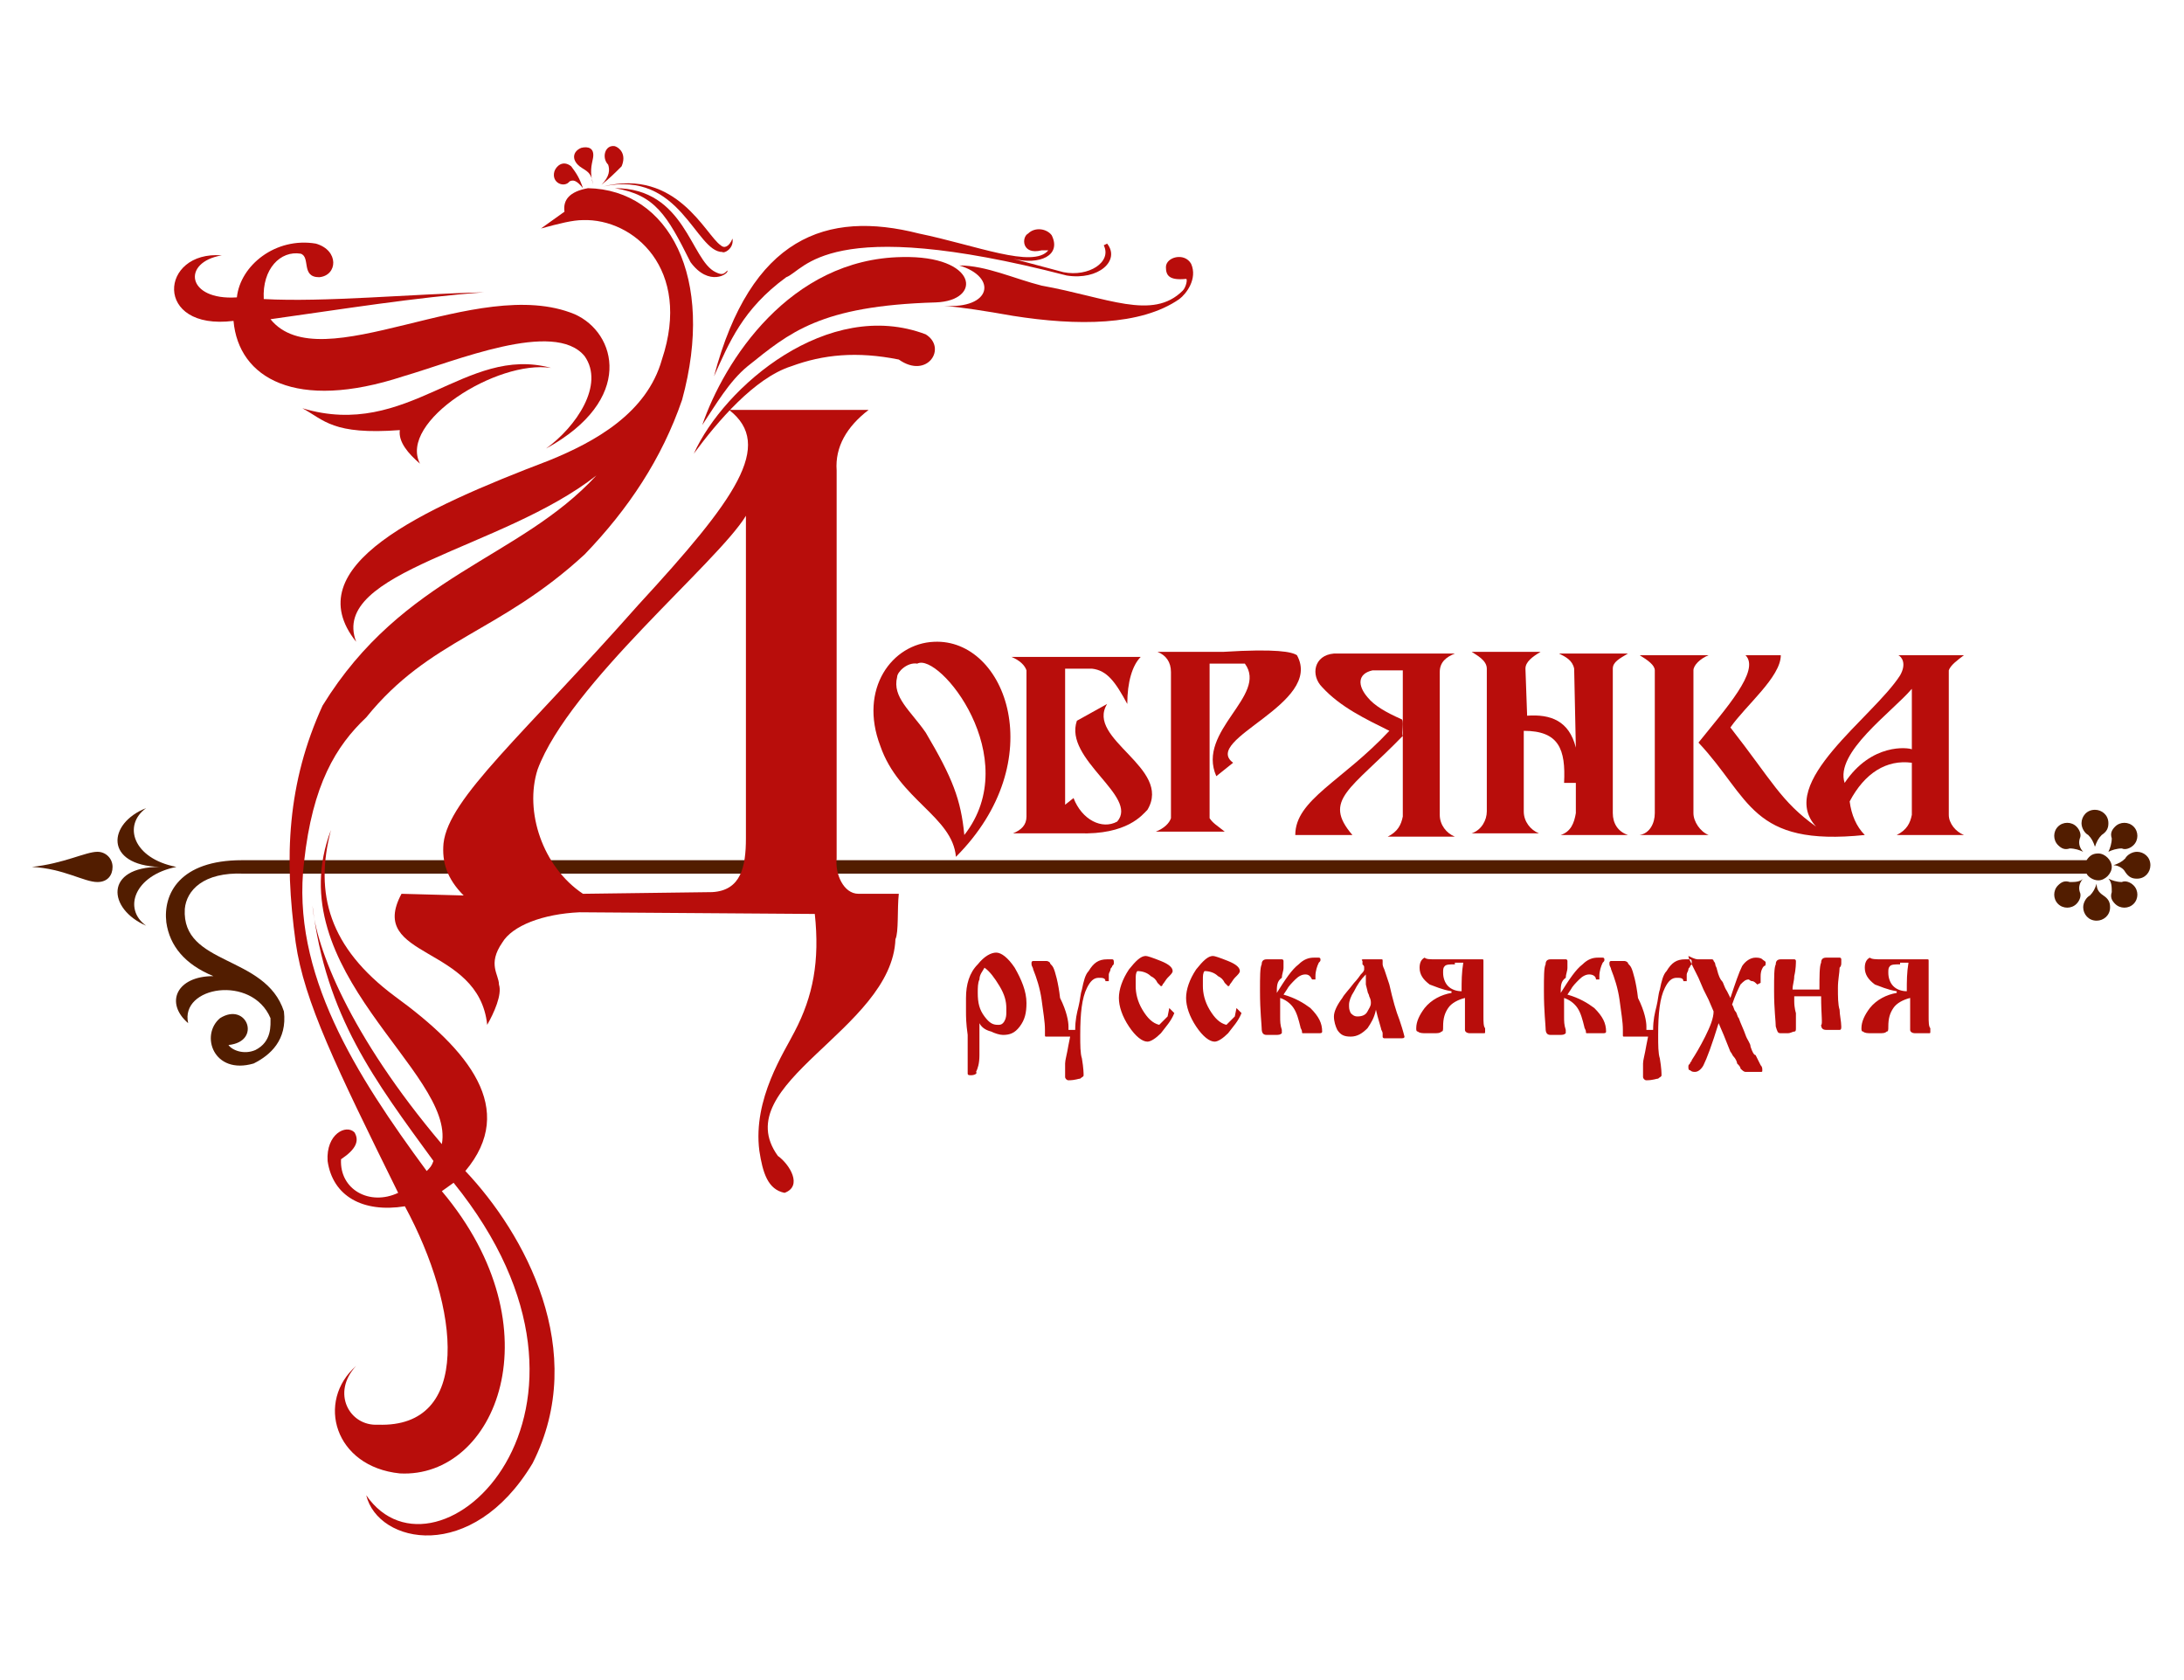 <?xml version="1.0" encoding="UTF-8"?> <svg xmlns="http://www.w3.org/2000/svg" xmlns:xlink="http://www.w3.org/1999/xlink" version="1.1" id="Слой_1" x="0px" y="0px" viewBox="0 0 130 100" style="enable-background:new 0 0 130 100;" xml:space="preserve"> <style type="text/css"> .st0{fill-rule:evenodd;clip-rule:evenodd;fill:#521D00;} .st1{fill-rule:evenodd;clip-rule:evenodd;fill:#B80D0B;} </style> <g> <g> <path class="st0" d="M16.9,60.2c-1.1-3.4-6.1-2.7-5.9-6.1c0.1-1.1,1.1-2.2,3.5-2.1l109.7,0c0.1,0.2,0.4,0.4,0.7,0.4 c0.4,0,0.8-0.4,0.8-0.8c0-0.4-0.4-0.8-0.8-0.8c-0.3,0-0.5,0.1-0.7,0.4l-109.8,0c-3.7,0-4.7,2-4.5,3.7c0.2,1.4,1.1,2.5,2.8,3.2 c-2.2,0-2.9,1.6-1.5,2.8c-0.5-2.2,3.8-2.9,4.9-0.3c0,0.4,0.1,1.4-0.9,1.9c-0.7,0.3-1.4,0-1.6-0.3c2-0.2,1.1-2.6-0.5-1.6 c-1.2,1-0.4,3.4,2,2.7C16.1,62.8,17.1,61.9,16.9,60.2z"></path> <path class="st0" d="M125.8,51.5c0.3-0.1,0.5-0.2,0.7-0.4c0.1-0.2,0.4-0.4,0.7-0.4c0.4,0,0.8,0.3,0.8,0.8c0,0.4-0.3,0.8-0.8,0.8 c-0.3,0-0.5-0.1-0.7-0.4C126.4,51.7,126.1,51.5,125.8,51.5z"></path> <g> <path class="st0" d="M124.7,50.4c-0.1-0.3-0.2-0.5-0.4-0.7c-0.2-0.1-0.4-0.4-0.4-0.7c0-0.4,0.3-0.8,0.8-0.8 c0.4,0,0.8,0.3,0.8,0.8c0,0.3-0.1,0.5-0.4,0.7C124.9,49.9,124.8,50.1,124.7,50.4z"></path> <path class="st0" d="M124.8,52.6c-0.1,0.3-0.2,0.5-0.4,0.7c-0.2,0.1-0.4,0.4-0.4,0.7c0,0.4,0.3,0.8,0.8,0.8 c0.4,0,0.8-0.3,0.8-0.8c0-0.3-0.1-0.5-0.4-0.7C124.9,53.1,124.8,52.9,124.8,52.6z"></path> </g> <g> <g> <path class="st0" d="M125.5,50.7c0.1-0.2,0.2-0.5,0.2-0.8c-0.1-0.3,0-0.5,0.2-0.7c0.3-0.3,0.8-0.3,1.1,0c0.3,0.3,0.3,0.8,0,1.1 c-0.2,0.2-0.5,0.3-0.7,0.2C126,50.5,125.7,50.6,125.5,50.7z"></path> <path class="st0" d="M124,52.3c-0.2,0.2-0.5,0.2-0.8,0.2c-0.3-0.1-0.5,0-0.7,0.2c-0.3,0.3-0.3,0.8,0,1.1c0.3,0.3,0.8,0.3,1.1,0 c0.2-0.2,0.3-0.5,0.2-0.7C123.7,52.8,123.8,52.5,124,52.3z"></path> </g> <g> <path class="st0" d="M124,50.7c-0.2-0.1-0.5-0.2-0.8-0.2c-0.3,0.1-0.5,0-0.7-0.2c-0.3-0.3-0.3-0.8,0-1.1c0.3-0.3,0.8-0.3,1.1,0 c0.2,0.2,0.3,0.5,0.2,0.7C123.7,50.2,123.8,50.5,124,50.7z"></path> <path class="st0" d="M125.5,52.3c0.2,0.2,0.2,0.5,0.2,0.8c-0.1,0.3,0,0.5,0.2,0.7c0.3,0.3,0.8,0.3,1.1,0c0.3-0.3,0.3-0.8,0-1.1 c-0.2-0.2-0.5-0.3-0.7-0.2C126,52.5,125.7,52.4,125.5,52.3z"></path> </g> </g> <path class="st0" d="M6.7,51.6c0-0.5-0.4-0.9-0.9-0.9c-0.7,0-2,0.7-3.9,0.9c1.9,0.1,3.1,0.9,3.9,0.9C6.4,52.5,6.7,52.1,6.7,51.6z"></path> <path class="st0" d="M9.5,51.6c-3.3-0.1-3.1-2.6-0.8-3.5c-1.4,1-0.8,3,1.8,3.5c-2.5,0.5-3.2,2.5-1.8,3.5 C6.4,54.1,6.2,51.6,9.5,51.6z"></path> </g> <g> <path class="st1" d="M43.6,14.2c-0.2,0.5-0.5,0.6-0.7,0.4c-0.9-0.6-2.6-4.6-7-3.5c4.6-1,5.5,3.9,7.1,3.9 C43.1,15.1,43.7,14.8,43.6,14.2z"></path> <path class="st1" d="M43.3,16.1c-0.2,0.2-0.3,0.3-0.7,0.1c-1.5-0.7-1.8-5-6-5c2.4,0.4,3.1,1.6,4.5,4.4 C42.2,17.1,43.4,16.3,43.3,16.1z"></path> <path class="st1" d="M32.5,26.7c5.3-2.9,4.2-6.9,1.7-8c-5.8-2.4-15.1,4-18.1,0.3c4.3-0.6,8.6-1.3,12.7-1.6 c-4.4,0.1-9.5,0.6-13.1,0.4c-0.1-1.8,1-2.9,2.2-2.7c0.6,0.2,0,1.4,1.1,1.4c1.1-0.1,1.2-1.6-0.2-2c-2.4-0.4-4.5,1.3-4.7,3.2 c-3,0.2-3.3-2.1-0.9-2.5c-3.7-0.3-4.1,4.5,0.7,3.9c0.3,3.4,3.7,5.4,10.1,3.3c3.1-0.9,9-3.4,10.8-1.2C36,22.9,34.3,25.4,32.5,26.7z "></path> <path class="st1" d="M55.7,18c-6.9,0.2-8.7,1.8-11.2,3.8c-1.1,0.9-1.9,2.3-2.7,3.5c1.3-3.8,5.2-9.9,11.9-10 C58.2,15.2,58.5,17.9,55.7,18z"></path> <path class="st1" d="M56.2,18.2c1.1,0.1,2.4,0.3,4.1,0.6c3.8,0.6,7.6,0.6,9.9-1c0.4-0.3,1.1-1.2,0.7-2.1c-0.4-0.7-1.5-0.4-1.5,0.2 c0,0.5,0.2,0.8,1.2,0.7c0.1,0,0,0.5-0.2,0.7c-1.8,1.8-4.5,0.4-8.4-0.3c-1.6-0.4-3.3-1.2-4.9-1.2C59.4,16.5,59,18.4,56.2,18.2z"></path> <path class="st1" d="M41.3,27c1.8-4,8-9.3,13.8-7.1c1.3,0.8,0.1,2.7-1.6,1.5c-2.5-0.5-4.5-0.3-6.4,0.4 C44.9,22.5,42.7,25.1,41.3,27z"></path> <path class="st1" d="M35.8,11c0.5-0.5,0.5-0.9,0.4-1.2c-0.4-0.4-0.2-1.2,0.4-1.1c0.3,0.1,0.7,0.5,0.4,1.2 C36.6,10.3,36.3,10.6,35.8,11z"></path> <path class="st1" d="M34.7,11.2c-0.4-0.5-0.6-0.5-0.8-0.4c-0.3,0.4-1.1,0.1-0.9-0.6c0.1-0.3,0.5-0.7,1-0.3 C34.3,10.3,34.5,10.6,34.7,11.2z"></path> <path class="st1" d="M35.3,11c-0.1-0.8-0.4-0.8-0.8-1.1C34,9.5,34.1,9,34.6,8.8c0.4-0.1,0.8,0,0.7,0.6C35.2,9.9,35.1,10.2,35.3,11 z"></path> <path class="st1" d="M32.8,21.9c-5.1-1.4-8.5,4.3-14.8,2.4c1.3,0.7,1.8,1.6,5.8,1.3c-0.1,0.7,0.5,1.4,1.2,2 C23.7,25.1,29.6,21.4,32.8,21.9z"></path> <path class="st1" d="M54.7,13.9c-5.5-1.4-10,0.2-12.2,8.5c0.9-2,1.7-4,4.3-5.9c1.1-0.4,2.4-3.8,16.7-0.1c1.9,0.3,3.2-0.9,2.4-1.9 l-0.2,0.1c0.5,1-0.9,1.9-2.4,1.6l-3-0.8c1.6,0.4,2.9-0.2,2.3-1.4c-0.3-0.4-1-0.5-1.4-0.1c-0.4,0.2-0.4,1.3,0.8,1l0.4,0 C61.5,16,58.1,14.6,54.7,13.9z"></path> <path class="st1" d="M18.6,53.9c0.2,2.5,2.2,7.7,7.7,14.2c0.8-4.3-9.8-10.3-6.6-18.7c-1,3.8-0.1,7,3.8,9.9 c4.4,3.2,7.3,6.7,4.2,10.4c3.5,3.7,7.4,10.7,4,17.4c-3.6,6-9.2,4.8-9.9,1.9C26,95.1,38,84,27,70.4l-0.7,0.5 c6.9,8.2,3.2,17.1-2.5,16.8c-3.9-0.4-5-4.3-2.6-6.4c-1.5,1.6-0.4,3.6,1.3,3.5c5.6,0.2,4.9-6.9,1.6-13c-2.5,0.4-4.3-0.6-4.6-2.7 c-0.1-1.6,1.1-2.2,1.6-1.7c0.3,0.5,0.1,1-0.8,1.6c-0.1,1.8,1.7,2.8,3.4,2c-3.7-7.5-5.6-11.4-6.1-14.9c-0.7-5.1-0.5-9.5,1.6-14.1 c4.8-7.8,11.7-8.7,16.3-13.7c-5.6,4.4-15.9,5.7-14.3,9.9c-3.6-4.5,3.9-7.9,11.5-10.8c2.7-1.1,5.8-2.8,6.7-6 c1.8-5.4-1.7-8.4-4.7-8.3c-0.6,0-1.4,0.2-2.5,0.5l1.4-1c-0.1-0.7,0.3-1.2,1.4-1.4c4.8,0.1,7.6,5.3,5.6,12.6 c-1.2,3.5-3.2,6.5-5.8,9.2c-5.1,4.7-9.2,5-13,9.7c-1.8,1.7-3.2,4-3.7,8.6c-0.8,6.6,3.1,12.7,7.3,18.4c0.2-0.2,0.3-0.3,0.4-0.6 C22.3,64.3,19.4,60.5,18.6,53.9z"></path> </g> <g> <path class="st1" d="M86.6,38.9l-7.2,0c-1.2,0.1-1.4,1.3-0.7,2c1.1,1.2,2.6,1.9,4,2.6c-2.8,3-5.6,4.1-5.6,6.2l3.4,0 c-1.8-2.1-0.1-2.7,3-5.9c-0.1-0.1,0.1-1-0.1-1c-0.9-0.4-1.6-0.8-2-1.3c-0.6-0.7-0.6-1.4,0.3-1.6l1.8,0l0,8.7 c-0.1,0.5-0.3,0.9-0.9,1.2l4,0c-0.5-0.2-0.9-0.7-0.9-1.3l0-8.5C85.7,39.4,86.1,39.1,86.6,38.9z"></path> <path class="st1" d="M93.8,44.5l-0.1-4.7c-0.1-0.5-0.5-0.7-0.9-0.9l4.1,0c-0.5,0.3-0.9,0.5-0.9,0.9l0,8.6c0,0.6,0.3,1.1,0.9,1.3 l-4,0c0.6-0.2,0.8-0.7,0.9-1.3l0-1.8l-0.7,0c0.1-2-0.3-3.1-2.4-3.1l0,4.8c0,0.6,0.4,1.1,0.9,1.3l-4,0c0.6-0.2,0.9-0.8,0.9-1.3 l0-1.5l0-7c0-0.5-0.6-0.8-0.9-1l4.1,0c-0.5,0.3-0.9,0.6-0.9,1l0.1,2.8C92.3,42.5,93.4,42.9,93.8,44.5z"></path> <path class="st1" d="M64.2,49.6l-3.9,0c0.5-0.2,0.8-0.5,0.8-1l0-8.7c-0.1-0.3-0.4-0.6-0.9-0.8l4.1,0l3.6,0 c-0.5,0.5-0.8,1.5-0.8,2.8c-0.7-1.3-1.2-2-2.1-2.1l-1.6,0l0,8.1l0.5-0.4c0.5,1.3,1.7,1.9,2.6,1.4c1.3-1.5-3.2-3.7-2.4-6l1.8-1 c-1.3,2.1,3.9,3.8,2.4,6.3C68,48.5,67.1,49.7,64.2,49.6z"></path> <path class="st1" d="M56.9,51c5.7-5.7,3-13-1.3-12.8c-2.5,0.1-4.5,2.8-3.2,6.2C53.5,47.6,56.7,48.6,56.9,51L56.9,51z M57.4,49.7 c-0.2-2.1-0.7-3.4-2.3-6.1c-0.9-1.3-2-2.1-1.7-3.3c0-0.3,0.6-0.9,1.2-0.8C55.9,38.8,61,45.1,57.4,49.7z"></path> <path class="st1" d="M72.8,38.8l-3.9,0c0.5,0.2,0.8,0.6,0.8,1.2l0,8.7c-0.1,0.3-0.4,0.6-0.9,0.8l4.1,0c-0.5-0.4-0.7-0.5-0.9-0.8 l0-9.2c1.1,0,0.6,0,2.1,0c1.4,1.9-2.9,4-1.7,6.7l1-0.8c-1.9-1.4,5.4-3.5,3.8-6.4C76.9,38.8,76,38.6,72.8,38.8z"></path> <path class="st1" d="M113.8,45.4l0,3.1c-0.1,0.5-0.3,0.9-0.9,1.2l4,0c-0.5-0.2-0.9-0.7-0.9-1.2l0-8.6c0.1-0.3,0.5-0.6,0.9-0.9 l-3.9,0c0.2,0.1,0.5,0.5,0.1,1.2c-1.6,2.5-7.4,6.4-5,9c-2.1-1.5-2.6-2.7-5.1-5.9c0.9-1.3,3-3,3-4.3l-2.1,0 c0.9,0.9-1.2,3.2-2.8,5.2c3.1,3.3,3.1,6.2,9.9,5.5c-0.5-0.5-0.8-1.2-0.9-2C111,46,112.3,45.2,113.8,45.4L113.8,45.4z M113.8,44.6 c-0.2-0.1-2.4-0.4-4,2c-0.6-1.8,2.8-4.2,4-5.6L113.8,44.6z"></path> <path class="st1" d="M101.7,49.7c-0.5-0.2-0.9-0.8-0.9-1.3v-8.5c0-0.3,0.4-0.7,0.9-0.9h-4.1c0.5,0.3,0.9,0.6,0.9,0.9v8.5 c0,0.6-0.3,1.2-0.9,1.3H101.7z"></path> <path class="st1" d="M43.4,24.4l8.3,0c-1.3,1-2,2.2-1.9,3.6l0,23.1c-0.1,0.9,0.4,2.1,1.3,2.1l2.4,0c-0.1,0.9,0,2.3-0.2,2.7 c-0.2,5.4-10.1,8.6-7,12.9c0.7,0.5,1.5,1.8,0.4,2.2c-1-0.2-1.3-1.2-1.5-2.5c-0.4-3.1,1.5-5.9,2.1-7.1c1.1-2.1,1.5-4.2,1.2-7 l-14-0.1c-2.2,0.1-4,0.8-4.6,1.8c-0.9,1.3-0.2,1.9-0.2,2.5c0.2,0.6-0.3,1.7-0.7,2.4c-0.5-4.8-7.2-3.9-5.1-7.8l3.7,0.1 c-1-1-1.3-2-1.2-3.1c0.3-2.7,4.7-6.4,11.6-14.2C43.8,29.7,46.1,26.5,43.4,24.4L43.4,24.4z M44.4,30.7c-1.7,2.8-10.5,10-12.4,15.1 c-0.8,2.5,0.3,5.8,2.7,7.4l7.7-0.1c1.7-0.1,2-1.5,2-3.2L44.4,30.7z"></path> </g> <path class="st1" d="M58.3,60.9l0,0.3c0,0.1,0,0.3,0,0.7c0,0.4,0,0.7,0,0.9c0,0.5-0.1,0.8-0.2,1C58.2,63.9,58,64,57.8,64 c-0.1,0-0.2,0-0.2-0.1v-0.1c0,0,0-0.1,0-0.2c0-0.1,0-0.2,0-0.3v-0.3v-0.3v-0.2c0-0.1,0-0.2,0-0.4c0-0.1,0-0.3,0-0.5 c-0.1-0.7-0.1-1.1-0.1-1.4c0-0.3,0-0.6,0-0.8c0-0.8,0.2-1.5,0.7-2c0.4-0.5,0.8-0.7,1.1-0.7c0.3,0,0.7,0.3,1.1,0.9 c0.4,0.7,0.7,1.4,0.7,2.1c0,0.6-0.1,1-0.4,1.4c-0.3,0.4-0.6,0.5-1,0.5c-0.2,0-0.5-0.1-0.7-0.2C58.6,61.3,58.4,61.1,58.3,60.9 L58.3,60.9z M58.6,57.6c-0.1,0.2-0.3,0.4-0.3,0.7c-0.1,0.2-0.1,0.5-0.1,0.8c0,0.6,0.1,1,0.4,1.4c0.3,0.4,0.5,0.5,0.8,0.5 c0.1,0,0.2,0,0.3-0.1c0.1-0.1,0.2-0.3,0.2-0.6V60c0-0.4-0.1-0.8-0.4-1.3C59.2,58.2,58.9,57.8,58.6,57.6L58.6,57.6z M63.6,61.1 l0,0.2H64c0-0.6,0.1-1,0.2-1.4c0.1-0.4,0.1-0.7,0.2-1c0.1-0.5,0.2-0.9,0.4-1.1c0.3-0.5,0.6-0.7,1.1-0.7c0.1,0,0.2,0,0.3,0 c0.1,0,0.1,0.1,0.1,0.2c0,0.1,0,0.1-0.1,0.2c0,0.1-0.1,0.1-0.1,0.2c0,0.1-0.1,0.2-0.1,0.3V58v0.2c0,0.1,0,0.1,0,0.2h-0.2 c0-0.2-0.2-0.2-0.4-0.2c-0.3,0-0.5,0.2-0.7,0.6c-0.3,0.6-0.4,1.5-0.4,2.8c0,0.6,0,1.1,0.1,1.4c0.1,0.6,0.1,0.9,0.1,1 c0,0.1-0.1,0.1-0.2,0.2c-0.1,0-0.3,0.1-0.7,0.1c-0.1,0-0.2-0.1-0.2-0.2c0-0.4,0-0.6,0-0.8c0-0.2,0.1-0.5,0.2-1.1l0.1-0.5h-0.6 c-0.3,0-0.5,0-0.5,0c-0.1,0-0.2,0-0.3,0c-0.1,0-0.1,0-0.1-0.1c0,0,0-0.1,0-0.1v-0.2c0-0.5-0.1-1-0.2-1.8c-0.1-0.7-0.3-1.3-0.5-1.8 c0-0.1-0.1-0.2-0.1-0.3c0-0.1,0-0.1,0-0.1c0,0,0-0.1,0.1-0.1c0.1,0,0.2,0,0.4,0c0.2,0,0.3,0,0.4,0c0.1,0,0.2,0.1,0.2,0.1 c0,0.1,0.1,0.1,0.2,0.3c0.1,0.2,0.3,0.9,0.4,1.8C63.5,60.2,63.6,60.8,63.6,61.1L63.6,61.1z M69.6,60l0.3,0.3 c-0.2,0.5-0.5,0.8-0.8,1.2c-0.3,0.3-0.6,0.5-0.8,0.5c-0.3,0-0.7-0.3-1.1-0.9c-0.4-0.6-0.6-1.2-0.6-1.7c0-0.5,0.2-1.1,0.6-1.7 c0.4-0.5,0.7-0.8,1-0.8c0.1,0,0.4,0.1,0.9,0.3c0.5,0.2,0.7,0.4,0.7,0.6c0,0.1-0.1,0.2-0.3,0.4c-0.1,0.1-0.2,0.3-0.3,0.4 c0,0.1-0.1,0.1-0.1,0.1s-0.1-0.1-0.2-0.2c-0.1-0.2-0.2-0.3-0.4-0.4c-0.2-0.2-0.5-0.3-0.8-0.3c-0.1,0.1-0.1,0.3-0.1,0.5 c0,0.2,0,0.3,0,0.4c0,0.4,0.1,0.9,0.4,1.4c0.3,0.5,0.6,0.8,1,0.9c0.1-0.1,0.2-0.2,0.3-0.3c0.1-0.1,0.1-0.1,0.2-0.2L69.6,60L69.6,60 z M73.6,60l0.3,0.3c-0.2,0.5-0.5,0.8-0.8,1.2c-0.3,0.3-0.6,0.5-0.8,0.5c-0.3,0-0.7-0.3-1.1-0.9c-0.4-0.6-0.6-1.2-0.6-1.7 c0-0.5,0.2-1.1,0.6-1.7c0.4-0.5,0.7-0.8,1-0.8c0.1,0,0.4,0.1,0.9,0.3c0.5,0.2,0.7,0.4,0.7,0.6c0,0.1-0.1,0.2-0.3,0.4 c-0.1,0.1-0.2,0.3-0.3,0.4c0,0.1-0.1,0.1-0.1,0.1c0,0-0.1-0.1-0.2-0.2c-0.1-0.2-0.2-0.3-0.4-0.4c-0.2-0.2-0.5-0.3-0.8-0.3 c-0.1,0.1-0.1,0.3-0.1,0.5c0,0.2,0,0.3,0,0.4c0,0.4,0.1,0.9,0.4,1.4c0.3,0.5,0.6,0.8,1,0.9c0.1-0.1,0.2-0.2,0.3-0.3 c0.1-0.1,0.1-0.1,0.2-0.2L73.6,60L73.6,60z M76,59.1L76,59.1c0.5-0.8,0.9-1.4,1.3-1.7c0.3-0.3,0.6-0.4,0.9-0.4c0.1,0,0.2,0,0.3,0 c0.1,0,0.1,0.1,0.1,0.1c0,0.1,0,0.1-0.1,0.2c-0.1,0.2-0.2,0.5-0.2,0.8l0,0.2h-0.2c-0.1-0.2-0.2-0.3-0.4-0.3c-0.2,0-0.4,0.1-0.6,0.3 c-0.2,0.2-0.4,0.4-0.5,0.6l-0.2,0.3c0.7,0.2,1.2,0.5,1.6,0.8c0.5,0.5,0.7,0.9,0.7,1.4c0,0.1-0.1,0.1-0.2,0.1h-0.1l-0.3,0 c-0.1,0-0.2,0-0.3,0c-0.1,0-0.1,0-0.2,0c-0.1,0-0.1,0-0.1-0.1c0-0.1-0.1-0.2-0.1-0.3c-0.1-0.4-0.2-0.8-0.4-1.1 c-0.2-0.3-0.5-0.5-0.8-0.6c0,0.4,0,0.8,0,1.1c0,0.3,0,0.5,0.1,0.8c0,0.1,0,0.2,0,0.2c-0.1,0.1-0.2,0.1-0.4,0.1h-0.5 c-0.2,0-0.3-0.1-0.3-0.4c0-0.2-0.1-1-0.1-2.2c0-0.9,0-1.4,0.1-1.6c0-0.2,0.1-0.3,0.3-0.3l0.3,0l0.5,0c0.1,0,0.1,0,0.1,0 c0.1,0,0.1,0.1,0.1,0.1c0,0.1,0,0.2,0,0.4c0,0.2-0.1,0.4-0.1,0.6C76,58.4,76,58.7,76,59.1L76,59.1z M81.2,57.1h1 c0.1,0,0.1,0,0.1,0.1c0,0.1,0,0.1,0,0.2c0,0,0,0.1,0.1,0.3l0.2,0.6l0.1,0.3c0.2,0.9,0.4,1.6,0.6,2.1c0.1,0.3,0.2,0.6,0.3,1 c0,0.1-0.1,0.1-0.2,0.1h-1c0,0-0.1,0-0.1-0.1c0-0.1,0-0.2,0-0.2c0-0.1-0.1-0.2-0.1-0.3L82,60.5l-0.1-0.4c-0.1,0.5-0.3,0.8-0.5,1.1 c-0.3,0.3-0.6,0.5-1,0.5c-0.4,0-0.6-0.1-0.8-0.4c-0.1-0.2-0.2-0.5-0.2-0.8c0-0.3,0.2-0.7,0.5-1.1c0.1-0.2,0.4-0.5,0.7-0.9 c0,0,0.2-0.2,0.4-0.5c0.1-0.1,0.2-0.2,0.2-0.3c0,0,0-0.1,0-0.1c0-0.1,0-0.1-0.1-0.2c0-0.1,0-0.1,0-0.2C81,57.1,81.1,57.1,81.2,57.1 L81.2,57.1z M81.3,58c-0.3,0.3-0.5,0.6-0.7,1c-0.2,0.3-0.3,0.6-0.3,0.8c0,0.2,0,0.3,0.1,0.5c0.1,0.1,0.2,0.2,0.4,0.2 c0.3,0,0.5-0.1,0.6-0.3c0.1-0.2,0.2-0.3,0.2-0.5c0-0.1,0-0.2-0.1-0.4c0-0.1-0.1-0.2-0.1-0.3l-0.1-0.4L81.3,58L81.3,58z M85.5,57.1 h2.4h0.3c0.1,0,0.1,0,0.1,0.1l0,0.6c0,0.4,0,0.8,0,1.3c0,0.4,0,0.7,0,0.7c0,0.1,0,0.3,0,0.7c0,0.3,0,0.6,0.1,0.7c0,0.1,0,0.2,0,0.2 c0,0.1,0,0.1-0.1,0.1c-0.1,0-0.2,0-0.3,0h-0.5c-0.2,0-0.3-0.1-0.3-0.2c0-0.1,0-0.5,0-1.2l0-0.7c-0.4,0.1-0.8,0.3-1,0.6 c-0.2,0.3-0.3,0.6-0.3,1.1c0,0.2,0,0.3-0.1,0.3c-0.1,0.1-0.2,0.1-0.5,0.1h-0.4c-0.2,0-0.4,0-0.5-0.1c-0.1,0-0.1-0.1-0.1-0.2 c0-0.4,0.2-0.8,0.5-1.2c0.4-0.5,1-0.8,1.6-0.9v-0.1c-0.6-0.1-1-0.3-1.3-0.4c-0.4-0.3-0.6-0.6-0.6-1c0-0.3,0.1-0.5,0.3-0.6 C84.9,57.1,85.1,57.1,85.5,57.1L85.5,57.1z M86.6,57.4c-0.3,0-0.5,0-0.6,0.1c-0.1,0.1-0.1,0.2-0.1,0.4c0,0.3,0.1,0.6,0.3,0.8 c0.2,0.2,0.5,0.3,0.8,0.3c0-0.6,0-1.1,0.1-1.7H86.6L86.6,57.4z M92.9,59.1L92.9,59.1c0.5-0.8,0.9-1.4,1.3-1.7 c0.3-0.3,0.6-0.4,0.9-0.4c0.1,0,0.2,0,0.3,0c0.1,0,0.1,0.1,0.1,0.1c0,0.1,0,0.1-0.1,0.2c-0.1,0.2-0.2,0.5-0.2,0.8l0,0.2h-0.2 C95,58.1,94.8,58,94.6,58c-0.2,0-0.4,0.1-0.6,0.3c-0.2,0.2-0.4,0.4-0.5,0.6l-0.2,0.3c0.7,0.2,1.2,0.5,1.6,0.8 c0.5,0.5,0.7,0.9,0.7,1.4c0,0.1-0.1,0.1-0.2,0.1h-0.1l-0.3,0c-0.1,0-0.2,0-0.3,0c-0.1,0-0.1,0-0.2,0c-0.1,0-0.1,0-0.1-0.1 c0-0.1-0.1-0.2-0.1-0.3c-0.1-0.4-0.2-0.8-0.4-1.1c-0.2-0.3-0.5-0.5-0.8-0.6c0,0.4,0,0.8,0,1.1c0,0.3,0,0.5,0.1,0.8 c0,0.1,0,0.2,0,0.2c-0.1,0.1-0.2,0.1-0.4,0.1h-0.5c-0.2,0-0.3-0.1-0.3-0.4c0-0.2-0.1-1-0.1-2.2c0-0.9,0-1.4,0.1-1.6 c0-0.2,0.1-0.3,0.3-0.3l0.3,0l0.5,0c0.1,0,0.1,0,0.1,0c0.1,0,0.1,0.1,0.1,0.1c0,0.1,0,0.2,0,0.4c0,0.2-0.1,0.4-0.1,0.6 C92.9,58.4,92.9,58.7,92.9,59.1L92.9,59.1z M98,61.1l0,0.2h0.4c0-0.6,0.1-1,0.2-1.4c0.1-0.4,0.1-0.7,0.2-1c0.1-0.5,0.2-0.9,0.4-1.1 c0.3-0.5,0.6-0.7,1.1-0.7c0.1,0,0.2,0,0.3,0c0.1,0,0.1,0.1,0.1,0.2c0,0.1,0,0.1-0.1,0.2c0,0.1-0.1,0.1-0.1,0.2 c0,0.1-0.1,0.2-0.1,0.3V58v0.2c0,0.1,0,0.1,0,0.2h-0.2c0-0.2-0.2-0.2-0.4-0.2c-0.3,0-0.5,0.2-0.7,0.6c-0.3,0.6-0.4,1.5-0.4,2.8 c0,0.6,0,1.1,0.1,1.4c0.1,0.6,0.1,0.9,0.1,1c0,0.1-0.1,0.1-0.2,0.2c-0.1,0-0.3,0.1-0.7,0.1c-0.1,0-0.2-0.1-0.2-0.2 c0-0.4,0-0.6,0-0.8c0-0.2,0.1-0.5,0.2-1.1l0.1-0.5h-0.6c-0.3,0-0.5,0-0.5,0c-0.1,0-0.2,0-0.3,0c-0.1,0-0.1,0-0.1-0.1 c0,0,0-0.1,0-0.1v-0.2c0-0.5-0.1-1-0.2-1.8c-0.1-0.7-0.3-1.3-0.5-1.8c0-0.1-0.1-0.2-0.1-0.3c0-0.1,0-0.1,0-0.1c0,0,0-0.1,0.1-0.1 c0.1,0,0.2,0,0.4,0c0.2,0,0.3,0,0.4,0c0.1,0,0.2,0.1,0.2,0.1c0,0.1,0.1,0.1,0.2,0.3c0.1,0.2,0.3,0.9,0.4,1.8 C97.9,60.2,98,60.8,98,61.1L98,61.1z M101.1,57.1h0.6c0.1,0,0.1,0,0.1,0c0,0,0.1,0,0.1,0c0,0,0.1,0,0.1,0.1c0,0,0.1,0.1,0.1,0.2 c0,0.1,0.1,0.2,0.1,0.3c0.1,0.4,0.2,0.6,0.3,0.7c0.1,0.1,0.1,0.3,0.3,0.6l0.2,0.4c0.3-0.9,0.5-1.5,0.7-1.9c0.2-0.3,0.5-0.5,0.8-0.5 c0.1,0,0.3,0,0.4,0.1s0.2,0.1,0.2,0.2c0,0.1,0,0.2-0.1,0.2c-0.1,0.1-0.2,0.3-0.2,0.6c0,0.2,0,0.3,0,0.4l-0.2,0.1 c-0.1-0.1-0.2-0.2-0.3-0.2c-0.1,0-0.2-0.1-0.2-0.1c-0.2,0-0.3,0.1-0.5,0.3c-0.1,0.2-0.3,0.6-0.5,1.2c0.1,0.1,0.1,0.3,0.2,0.4 c0.1,0.1,0.1,0.3,0.2,0.4c0.1,0.3,0.3,0.7,0.4,1c0.1,0.3,0.3,0.5,0.3,0.7c0.1,0.3,0.2,0.5,0.3,0.5c0.1,0.2,0.2,0.4,0.3,0.6 c0.1,0.1,0.1,0.2,0.1,0.3c0,0.1,0,0.1-0.1,0.1h-0.9c-0.1,0-0.2-0.1-0.3-0.2c0-0.1-0.1-0.2-0.2-0.3c0-0.1-0.1-0.3-0.2-0.4 c-0.1-0.1-0.1-0.2-0.2-0.3l-0.4-1l-0.3-0.7c-0.4,1.3-0.7,2.1-0.9,2.5c-0.1,0.2-0.3,0.4-0.5,0.4c-0.1,0-0.2,0-0.3-0.1 c-0.1,0-0.1-0.1-0.1-0.2c0-0.1,0-0.1,0.1-0.2c0-0.1,0.1-0.1,0.1-0.2c0.2-0.3,0.5-0.8,0.8-1.4c0.3-0.6,0.5-1.1,0.5-1.5l-0.3-0.7 l-0.3-0.6l-0.3-0.7l-0.3-0.6c-0.2-0.4-0.3-0.6-0.3-0.7C100.9,57.1,101,57.1,101.1,57.1L101.1,57.1z M108.4,59.3l-1.6,0 c0,0.1,0,0.2,0,0.3c0,0.4,0.1,0.7,0.1,0.7c0,0.1,0,0.3,0,0.4c0,0.2,0,0.4,0,0.5c0,0.1,0,0.2-0.1,0.2c-0.1,0-0.2,0.1-0.4,0.1h-0.4 c-0.2,0-0.2-0.1-0.3-0.4c0-0.3-0.1-1-0.1-2.1c0-0.9,0-1.4,0.1-1.6c0-0.2,0.1-0.3,0.3-0.3h0.3h0.4h0.1c0.1,0,0.1,0.1,0.1,0.1 c0,0.1,0,0.5-0.1,0.9c0,0.3-0.1,0.5-0.1,0.8l1.6,0c0-0.8,0-1.4,0.1-1.6c0-0.2,0.1-0.3,0.3-0.3h0.3h0.2c0,0,0.1,0,0.1,0 c0.1,0,0.1,0,0.1,0h0.1c0.1,0,0.1,0.1,0.1,0.1c0,0,0,0.1,0,0.2c0,0.1,0,0.2-0.1,0.3c0,0.3-0.1,0.7-0.1,1.2c0,0.5,0,1,0.1,1.3 c0,0.3,0.1,0.7,0.1,1c0,0.1,0,0.2-0.1,0.2c-0.1,0-0.2,0-0.4,0h-0.4c-0.2,0-0.3-0.1-0.3-0.3C108.5,61,108.4,60.4,108.4,59.3 L108.4,59.3z M112,57.1h2.4h0.3c0.1,0,0.1,0,0.1,0.1l0,0.6c0,0.4,0,0.8,0,1.3c0,0.4,0,0.7,0,0.7c0,0.1,0,0.3,0,0.7 c0,0.3,0,0.6,0.1,0.7c0,0.1,0,0.2,0,0.2c0,0.1,0,0.1-0.1,0.1c-0.1,0-0.2,0-0.3,0h-0.5c-0.2,0-0.3-0.1-0.3-0.2c0-0.1,0-0.5,0-1.2 l0-0.7c-0.4,0.1-0.8,0.3-1,0.6c-0.2,0.3-0.3,0.6-0.3,1.1c0,0.2,0,0.3-0.1,0.3c-0.1,0.1-0.2,0.1-0.5,0.1h-0.4c-0.2,0-0.4,0-0.5-0.1 c-0.1,0-0.1-0.1-0.1-0.2c0-0.4,0.2-0.8,0.5-1.2c0.4-0.5,1-0.8,1.6-0.9v-0.1c-0.6-0.1-1-0.3-1.3-0.4c-0.4-0.3-0.6-0.6-0.6-1 c0-0.3,0.1-0.5,0.3-0.6C111.4,57.1,111.7,57.1,112,57.1L112,57.1z M113.1,57.4c-0.3,0-0.5,0-0.6,0.1c-0.1,0.1-0.1,0.2-0.1,0.4 c0,0.3,0.1,0.6,0.3,0.8c0.2,0.2,0.5,0.3,0.8,0.3c0-0.6,0-1.1,0.1-1.7H113.1z"></path> </g> </svg> 